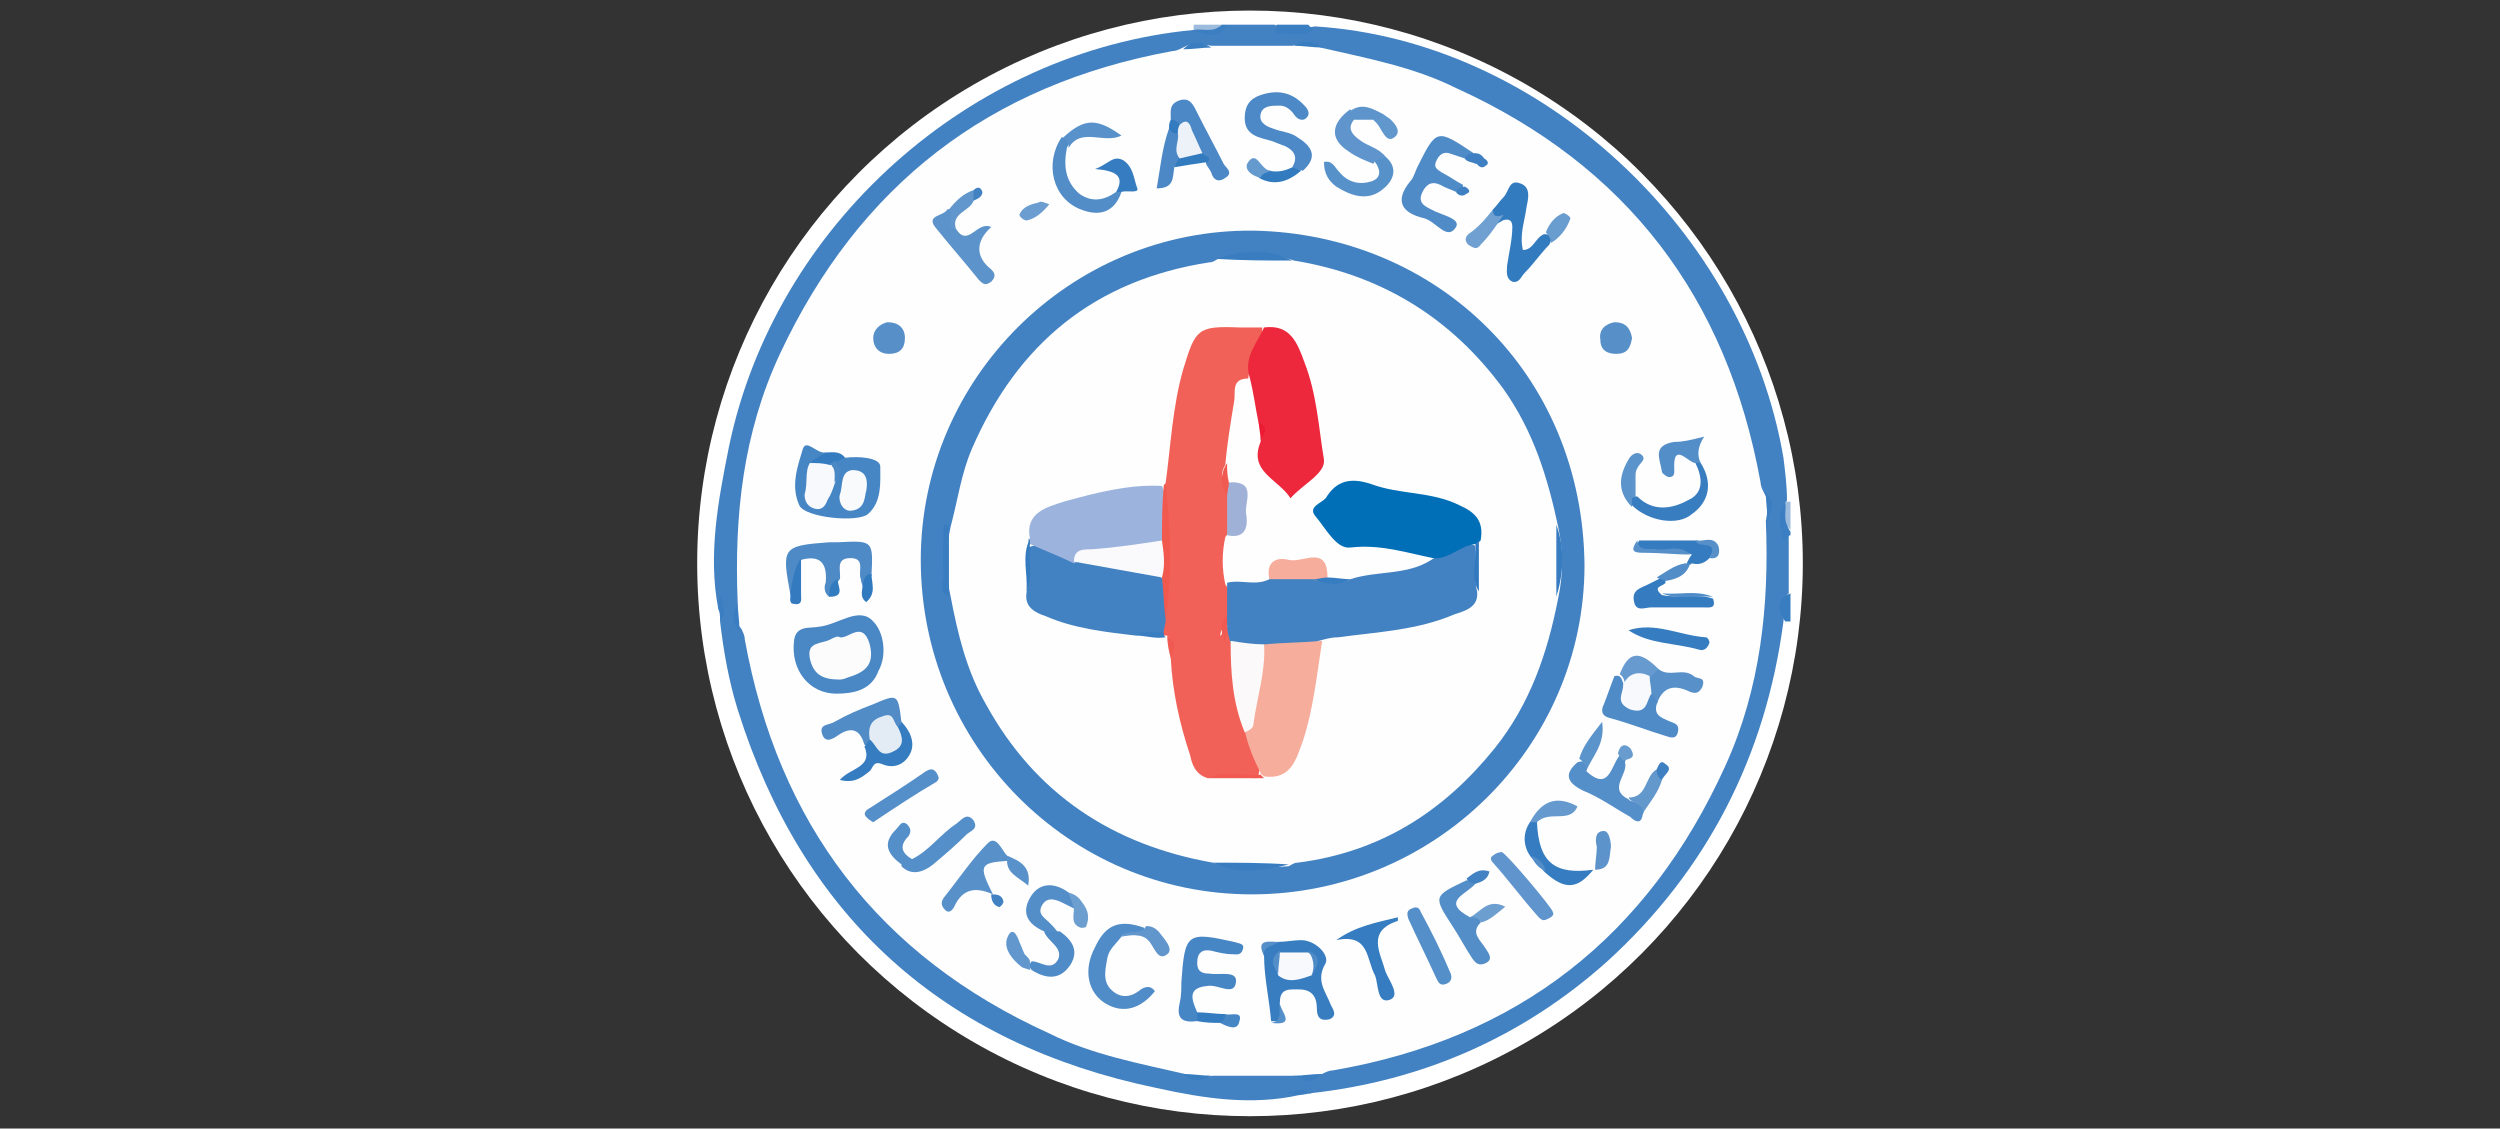 <svg xmlns="http://www.w3.org/2000/svg" xmlns:xlink="http://www.w3.org/1999/xlink" id="Laag_1" x="0px" y="0px" viewBox="0 0 142 64.1" style="enable-background:new 0 0 142 64.1;" xml:space="preserve"><rect x="0" y="0" width="142" height="64.1" fill="#333333" stroke="none"/><style type="text/css">	.st0{fill:#FFFFFF;}	.st1{fill:#4282C2;}	.st2{fill:#3B7EC1;}	.st3{fill:#397DC1;}	.st4{fill:#9EBCDD;}	.st5{fill:#9DBCDD;}	.st6{fill:#3A7EC1;}	.st7{fill:#FEFEFE;}	.st8{fill:#4987C5;}	.st9{fill:#4F8BC7;}	.st10{fill:#4686C5;}	.st11{fill:#4786C4;}	.st12{fill:#4D8AC6;}	.st13{fill:#387DC0;}	.st14{fill:#508CC7;}	.st15{fill:#4C89C6;}	.st16{fill:#337BBF;}	.st17{fill:#538EC8;}	.st18{fill:#558FC9;}	.st19{fill:#5B93CA;}	.st20{fill:#528DC8;}	.st21{fill:#5891CA;}	.st22{fill:#518CC7;}	.st23{fill:#4B88C5;}	.st24{fill:#357CC0;}	.st25{fill:#5F95CC;}	.st26{fill:#357BC0;}	.st27{fill:#5791CA;}	.st28{fill:#548EC9;}	.st29{fill:#548EC8;}	.st30{fill:#5790C9;}	.st31{fill:#5992CA;}	.st32{fill:#6FA0D1;}	.st33{fill:#367CC0;}	.st34{fill:#669ACE;}	.st35{fill:#679ACE;}	.st36{fill:#6096CC;}	.st37{fill:#6197CD;}	.st38{fill:#6398CD;}	.st39{fill:#5B93CB;}	.st40{fill:#5C93CB;}	.st41{fill:#6C9ED0;}	.st42{fill:#6197CC;}	.st43{fill:#5D94CB;}	.st44{fill:#5991CA;}	.st45{fill:#6A9DCF;}	.st46{fill:#6B9DD0;}	.st47{fill:#337ABF;}	.st48{fill:#6097CD;}	.st49{fill:#659ACE;}	.st50{fill:#347BC0;}	.st51{fill:#4281C2;}	.st52{fill:#327ABF;}	.st53{fill:#3E80C1;}	.st54{fill:#689CCF;}	.st55{fill:#4080C2;}	.st56{fill:#5E95CC;}	.st57{fill:#397DC0;}	.st58{fill:#377CC0;}	.st59{fill:#FCFCFD;}	.st60{fill:#F7F9FC;}	.st61{fill:#F8FAFC;}	.st62{fill:#4B88C6;}	.st63{fill:#E3ECF5;}	.st64{fill:#ECF2F8;}	.st65{fill:#F16158;}	.st66{fill:#016FB7;}	.st67{fill:#ED283C;}	.st68{fill:#9CB4DD;}	.st69{fill:#F7AD9B;}	.st70{fill:#F6AD9C;}	.st71{fill:#A0B1D8;}	.st72{fill:#F1584E;}	.st73{fill:#F15A51;}	.st74{fill:#3179BF;}	.st75{fill:#F15A50;}	.st76{fill:#EC1A32;}	.st77{fill:#FBF9F9;}	.st78{fill:#FAFAFC;}</style><g>	<circle class="st0" cx="71" cy="32" r="31.4"></circle>	<g>		<path class="st1" d="M73.8,62.2c-2.7,0.6-5.4,0.2-8.1-0.4c-12.1-2.5-20.1-9.7-23.8-21.5c-0.5-1.6-0.8-3.3-1-5    c0.1-0.5,0.1-1,0.1-1.3c0.1,0.1,0.1,0.4-0.2,0.6c-0.6-3.1,0-6.2,0.6-9.2C44,12.8,55.1,2.9,67.8,1.7c0.6-0.2,1.3,0.2,1.9-0.3    c0.9,0,1.8,0,2.7,0c0.7,0.5,1.5,0.2,2.3,0.1C87.5,2.3,99.1,13.1,101.3,26c0.1,0.8,0.2,1.6,0.2,2.4c-0.2,0.6-0.1,1.3-0.2,1.9    c0,0.3,0.3-0.1,0.3,0.1c0,1.1,0,2.2,0,3.3c-0.5,0.5-0.2,1.1-0.3,1.6c-1,7.6-4.3,14.1-10,19.3c-4.8,4.3-10.5,6.8-16.9,7.5    C74.1,62,73.7,62,73.4,62C73.5,62,73.7,62,73.8,62.2z"></path>		<path class="st2" d="M74.3,1.4c0.1,0.1,0.2,0.2,0.3,0.3c-0.6,0.4-1.4,0.2-2,0.2c-0.3,0-0.1-0.3-0.1-0.5C73,1.4,73.6,1.4,74.3,1.4z    "></path>		<path class="st3" d="M101.4,35.3c-0.4-0.6-0.6-1.2,0.3-1.6c0,0.5,0,1.1,0,1.6l-0.1,0L101.4,35.3z"></path>		<path class="st2" d="M101.7,30.4c-0.2,0-0.4,0.6-0.5,0.1c-0.1-0.6-0.3-1.3,0.2-1.9c0,0,0,0,0,0c0.3,0.5-0.1,1.1,0.3,1.6    C101.7,30.2,101.7,30.3,101.7,30.4z"></path>		<path class="st2" d="M69.7,1.4c-0.5,0.9-1.2,0.6-1.9,0.3c0,0,0,0,0,0c0.5-0.3,1.1,0.1,1.6-0.3C69.5,1.4,69.6,1.4,69.7,1.4z"></path>		<path class="st4" d="M101.7,30.1c-0.5-0.5-0.2-1.1-0.3-1.6c0.1,0,0.2,0,0.3,0C101.7,29,101.7,29.6,101.7,30.1z"></path>		<path class="st5" d="M69.4,1.4c-0.5,0.5-1.1,0.2-1.6,0.3c0-0.1,0-0.2,0-0.3C68.3,1.4,68.8,1.4,69.4,1.4z"></path>		<path class="st2" d="M40.8,34.6c0-0.3,0.1-0.6,0.1-0.9c0.2,0.6,0.4,1.1,0,1.6C40.9,35,40.9,34.8,40.8,34.6z"></path>		<path class="st6" d="M73.8,62.2c-0.2,0-0.4-0.1-0.9-0.1c0.7-0.2,1.1-0.3,1.6,0C74.3,62.1,74,62.2,73.8,62.2z"></path>		<path class="st7" d="M41.9,34.2c-0.2-4.9,0.3-9.6,2.4-14.1c4.5-9.6,11.9-15.3,22.3-17.2c0.2,0,0.4-0.1,0.6-0.2    c0.5-0.3,1-0.2,1.6-0.1c1.5,0,3.1,0,4.6,0c0.5-0.1,1.1-0.2,1.6,0.1c2.6,0.6,5.3,1.1,7.7,2.3c9.7,4.4,15.4,11.9,17.3,22.4    c0,0.2,0.1,0.4,0.2,0.6c0.3,0.5,0.2,1,0.1,1.6c0.2,4.8-0.3,9.5-2.3,13.9C93.6,53.2,86.2,59,75.7,60.8c-0.2,0-0.4,0.1-0.6,0.2    c-0.5,0.3-1,0.2-1.6,0.1c-1.5,0-3.1,0-4.6,0c-0.5,0.1-1.1,0.2-1.6-0.1c-2.6-0.6-5.3-1.1-7.7-2.3c-9.7-4.4-15.4-11.9-17.3-22.4    c0-0.2-0.1-0.4-0.2-0.6C41.7,35.3,41.8,34.7,41.9,34.2z"></path>		<path class="st6" d="M68.8,2.7c-0.5,0-1,0.1-1.6,0.1C67.8,2.2,68.3,2.4,68.8,2.7z"></path>		<path class="st6" d="M41.9,34.2c0,0.5,0.1,1,0.1,1.6C41.4,35.3,41.7,34.8,41.9,34.2z"></path>		<path class="st6" d="M100.4,29.6c0-0.5-0.1-1-0.1-1.6C100.9,28.5,100.6,29,100.4,29.6z"></path>		<path class="st6" d="M73.5,61.1c0.5,0,1-0.1,1.6-0.1C74.5,61.6,74,61.4,73.5,61.1z"></path>		<path class="st3" d="M67.2,61c0.5,0,1.1,0.1,1.6,0.1C68.3,61.4,67.7,61.5,67.2,61z"></path>		<path class="st3" d="M75.1,2.7c-0.5,0-1.1-0.1-1.6-0.1C74,2.3,74.6,2.3,75.1,2.7z"></path>		<path class="st1" d="M71.2,13.1c10.4,0.2,18.7,8.1,18.8,19c0,10.3-8.5,18.7-18.9,18.7c-10.4,0-18.8-8.5-18.8-19    C52.3,21.5,60.8,13,71.2,13.1z"></path>		<path class="st8" d="M47.5,39.4c-1.5,0-2.6-1.3-2.4-3c0.1-0.9,0.9-0.7,1.4-0.8c1.1-0.1,2.3-1.2,3.1-0.3c0.6,0.6,0.8,1.9,0.3,2.8    C49.5,39.2,48.5,39.4,47.5,39.4z"></path>		<path class="st9" d="M82.7,10.9c-0.2-0.1-0.5-0.2-0.7-0.3c-0.5-0.3-0.9-0.3-1.2,0.3c-0.3,0.6,0.1,0.8,0.5,1c0.5,0.3,1.7,0.5,1.4,1    c-0.5,0.8-1.1-0.3-1.8-0.5c-1.3-0.3-1.7-1-0.8-2.1c0.2-0.2,0.3-0.6,0.4-0.8c1.1-2.2,1.1-2.2,3.2-0.8c-0.1,0.2-0.3,0.3-0.5,0.3    c-0.3-0.1-0.6-0.2-0.9-0.3c-0.4-0.1-0.6,0.2-0.7,0.4c-0.2,0.4,0,0.5,0.3,0.7c0.4,0.2,0.8,0.5,1.2,0.7    C83.1,10.8,82.9,10.8,82.7,10.9z"></path>		<path class="st10" d="M48,26c0.8-0.1,2,0,2,0.5c0,0.9,0.1,2-0.7,2.7c-0.6,0.5-3.6,0.2-3.9-0.5c-0.5-1.1-0.1-2.2,0.2-3.2    c0.2-0.6,0.8,0.3,1.3,0.2c0.1,0.5-0.4,0.5-0.6,0.8c-0.1,0.2-0.2,0.3-0.2,0.5c0,0.4-0.1,0.8,0.2,1c0.5,0.2,0.6-0.4,0.8-0.7    c0.2-0.4,0.1-0.8,0.2-1.2C47.5,25.9,47.7,25.9,48,26z"></path>		<path class="st11" d="M68,58c-0.8,0.1-1.2-0.1-1-1c0.1-0.4,0.1-0.8,0.1-1.2c0.2-2.8,0.3-2.9,3-2.3c0.3,0.1,0.6,0.1,0.5,0.4    c-0.1,0.4-0.4,0.3-0.6,0.3c-0.4,0-0.8-0.1-1.2-0.2c-0.5-0.1-0.8,0.1-0.8,0.7c0,0.5,0.3,0.6,0.7,0.6c0.6,0.1,1.6-0.2,1.5,0.5    c-0.1,0.8-1,0.1-1.6,0.2c-1.2,0.1-0.9,0.8-0.6,1.5C68.2,57.7,68.2,57.9,68,58z"></path>		<path class="st12" d="M47.1,33.9c-0.3-0.2-0.3-0.6-0.2-0.8c0.1-1.1-0.3-1.6-1.4-1.3c-0.3,0.6,0,1.4-0.6,2c-0.5-2.7-0.5-2.8,2.2-3    c0.2,0,0.4,0,0.5,0c2-0.1,2-0.1,1.9,1.9c-0.2,0.2-0.2,0.5-0.5,0.6c0-0.1-0.1-0.2-0.1-0.4c-0.2-0.4,0.3-1.2-0.6-1.2    c-0.9,0-0.5,0.8-0.6,1.2C47.4,33.2,47.4,33.6,47.1,33.9z"></path>		<path class="st13" d="M72.6,53.5c0.4,0,0.9-0.1,1.3-0.1c0.8,0,1.6,0.8,1.4,1.3c-0.6,1,0,1.6,0.3,2.4c0.1,0.2,0.4,0.6-0.1,0.8    c-0.5,0.1-0.7-0.1-0.7-0.6c0-0.7-0.3-1.1-1-1.1c-0.5,0-1.1-0.1-1.1,0.7c-0.1,0.4,0.6,1.2-0.5,1.1c-0.1-1.2-0.4-2.5-0.4-3.7    C71.5,53.4,72.3,53.7,72.6,53.5z"></path>		<path class="st14" d="M63.7,53.2c-0.3,0.4-0.7,0.7-0.8,1.2c-0.1,0.6-0.3,1.3,0.2,1.8c0.5,0.5,1.1,0.5,1.7,0    c0.3-0.2,0.6-0.2,0.8,0.1c-0.8,1-1.8,1.3-2.8,0.7c-1-0.6-1.3-1.9-0.6-3.2c0.6-1.3,1.4-1.6,2.8-1.1C64.9,53.6,64,52.7,63.7,53.2z"></path>		<path class="st15" d="M73.4,9.5c0.3-0.5,0.2-0.9-0.4-1.2c-0.3-0.1-0.5-0.2-0.8-0.3c-0.7-0.2-1.5-0.3-1.5-1.3    c0-0.7,0.3-1.1,0.9-1.3c0.9-0.3,1.7-0.2,2.4,0.5c0.2,0.2,0.5,0.5,0.2,0.8c-0.2,0.2-0.5,0.1-0.7-0.2C73.3,6.2,73,6,72.7,6    c-0.5,0-1,0-1.1,0.5c-0.1,0.5,0.4,0.7,0.7,0.8c0.5,0.2,1,0.2,1.4,0.5c0.8,0.5,1.2,1.1,0.3,1.9C73.8,9.6,73.6,9.7,73.4,9.5z"></path>		<path class="st16" d="M84.8,11.9c0.2-0.2,0.4-0.5,0.6-0.7c0.3-0.3,0.3-1,0.9-0.8c0.7,0.2,0.5,0.9,0.4,1.4    c-0.1,0.8-0.4,1.5-0.2,2.4c0.6,0,0.7-0.7,1.2-0.9c0.5,0,0.5,0.2,0.3,0.6c-0.5,0.5-0.9,1.1-1.4,1.6c-0.2,0.2-0.3,0.6-0.7,0.5    c-0.4-0.2-0.3-0.6-0.3-0.9c0.1-0.7,0.3-1.5,0.3-2.2c0-0.3-0.1-0.5-0.5-0.4c-0.2,0.1-0.4,0.3-0.6,0.2    C84.7,12.3,84.7,12.1,84.8,11.9z"></path>		<path class="st17" d="M83.8,50.2c-0.5,0.6-2,1-0.3,1.9c0.3-0.1,0.6-0.2,0.6,0.3c-0.6,0.6,0,1,0.3,1.5c0.2,0.3,0.4,0.6,0,0.8    c-0.4,0.2-0.6,0-0.8-0.3c-0.4-0.6-0.7-1.2-1.1-1.8c-1.1-1.7-1.1-1.7,0.8-2.6C83.4,50,83.6,50,83.8,50.2z"></path>		<path class="st18" d="M90.1,43.8c1.3,1.2,1.4-0.3,1.9-0.9c0.3,0,0.4,0.1,0.3,0.4c0.2,0.7-1,1.5,0.2,2.1c0.2,0.3,1.2-0.1,0.8,0.9    c-0.1,0.6-0.5,0.3-0.7,0.1c-0.9-0.5-1.7-1.1-2.7-1.5c-1-0.5-1-1-0.3-1.6C90.2,43.1,90.2,43.5,90.1,43.8z"></path>		<path class="st9" d="M94.1,40c-0.2,0.7,0.4,0.8,0.8,1c0.3,0.1,0.5,0.2,0.4,0.6c-0.1,0.4-0.4,0.3-0.7,0.2c-1-0.3-2-0.7-3.1-1    c-0.5-0.1-0.6-0.4-0.4-0.8c0.2-0.5,0.4-1.1,0.6-1.6c0.4-0.1,0.4,0.2,0.5,0.4c0.1,1.4,0.1,1.4,1.6,0.6C94.3,39.5,94.2,39.8,94.1,40    z"></path>		<path class="st19" d="M54.3,13c0.7,1.1,1.2-0.5,2-0.1c-0.9,0.8-0.9,1.7,0,2.4c0.2,0.2,0.3,0.4,0,0.7c-0.3,0.2-0.4,0.2-0.7-0.1    c-0.8-1-1.6-1.9-2.4-2.9c-0.7-0.8,0.4-0.7,0.6-1.1c0.3-0.1,0.4,0.1,0.3,0.3C54.2,12.5,53.9,12.8,54.3,13z"></path>		<path class="st20" d="M63.7,10.9c-0.4,1.2-1.3,1.4-2.3,1c-1.6-0.6-2.1-2.6-1.1-4.1c0.5,0,0.5,0.2,0.3,0.6c-0.2,1-0.1,1.9,0.7,2.6    c0.7,0.5,1.4,0.4,2.1-0.1C63.6,10.8,63.7,10.8,63.7,10.9z"></path>		<path class="st21" d="M57.2,48.9c-1.6,0.1-1.6,0.3-0.8,1.9l0,0c-0.9-0.4-1.7-0.4-2.2,0.7c-0.1,0.2-0.3,0.4-0.5,0.2    c-0.2-0.2-0.3-0.4-0.1-0.7c0.8-1,1.6-2.2,2.5-3.1c0.5-0.5,0.8,0.4,1.1,0.7C57.2,48.6,57.3,48.7,57.2,48.9    C57.2,48.8,57.2,48.9,57.2,48.9z"></path>		<path class="st22" d="M49.1,42.3c-0.2-0.7-0.6-1.1-1.4-0.6c-0.3,0.2-0.8,0.6-1,0c-0.2-0.6,0.4-0.5,0.7-0.7c0.7-0.4,1.4-0.7,2.2-1    c1.4-0.6,1.4-0.6,1.6,1c0.2,0.2,0,0.3-0.2,0.4c-0.9-0.5-1.4-0.2-1.5,0.7C49.4,42.3,49.3,42.4,49.1,42.3z"></path>		<path class="st23" d="M66.5,6.8c0-0.5-0.1-0.9,0.5-1.1c0.6-0.2,0.8,0.3,1,0.7c0.5,1,1,1.9,1.5,2.9c0.1,0.2,0.6,0.5,0.1,0.8    c-0.4,0.3-0.7,0.1-0.8-0.3c-0.1-0.2-0.2-0.3-0.3-0.5C68.5,9,68.1,9,68,8.7c-0.3-0.5-0.5-1.1-1-1.5C66.8,7.1,66.6,7,66.5,6.8z"></path>		<path class="st24" d="M75.9,53.4c1.1-0.8,2.3-1,3.5-1.3c0,0.2,0,0.2,0,0.2c-1.8,0.6-1,1.8-0.7,2.9c0.2,0.5,0.9,1.4,0.2,1.6    c-0.7,0.2-0.6-0.9-0.8-1.4C77.6,54.5,77.8,53,75.9,53.4z"></path>		<path class="st18" d="M49.6,46.7c-0.2-0.1-0.3-0.2-0.4-0.3c-0.2-0.2,0-0.4,0.2-0.5c1.1-0.7,2.2-1.4,3.2-2.1    c0.2-0.1,0.4-0.2,0.6,0.1c0.1,0.2,0.2,0.3,0,0.5C52,45.1,50.8,45.9,49.6,46.7z"></path>		<path class="st13" d="M93,28.2c0.9,0.9,2,0.7,2.9,0.2c0.9-0.4,0.8-1.3,0.4-2.1c0.1-0.1,0.2-0.1,0.3,0c0.7,1.1,0.5,2.2-0.5,2.9    c-0.8,0.7-2.5,0.4-3.4-0.5c-0.1-0.2-0.1-0.3-0.1-0.5C92.7,28.2,92.8,28.2,93,28.2z"></path>		<path class="st18" d="M82.4,55.3c0.1,0.3,0,0.5-0.3,0.6c-0.3,0.1-0.4-0.1-0.5-0.3c-0.5-1.1-1.1-2.3-1.6-3.4    c-0.1-0.3-0.1-0.5,0.2-0.6c0.2-0.1,0.4-0.1,0.5,0.2C81.3,52.9,81.9,54.1,82.4,55.3z"></path>		<path class="st25" d="M88.2,51.8c0.1,0.2-0.1,0.3-0.3,0.4c-0.2,0.1-0.3,0.1-0.5-0.1c-0.9-1-1.7-2.1-2.6-3.1    c-0.1-0.1-0.2-0.3,0-0.4c0.1-0.1,0.3-0.2,0.5-0.2C85.5,48.4,88.2,51.6,88.2,51.8z"></path>		<path class="st18" d="M51.8,48.8c1-0.5,1.6-1.4,2.5-2c0.3-0.2,0.6-0.7,1-0.2c0.3,0.5-0.2,0.6-0.4,0.8c-0.6,0.6-1.3,1.2-1.9,1.7    c-0.5,0.4-1.2,0.7-1.8,0.1C51.2,48.6,51.5,48.7,51.8,48.8z"></path>		<path class="st26" d="M94.6,33.1c-0.1,0.2-0.8,0.2-0.2,0.7c1,0.2,2-0.1,2.9,0.2c0.2,0.6-0.2,0.5-0.6,0.5c-1,0-2,0-2.9,0    c-0.4,0-0.9,0.3-1-0.4c-0.1-0.6,0.4-0.7,0.8-0.9c0.2-0.1,0.4-0.2,0.6-0.3C94.4,32.7,94.6,32.7,94.6,33.1z"></path>		<path class="st27" d="M78.7,8.9c0.7,0.6,0.5,1.3-0.1,1.8c-0.9,0.8-1.9,0.4-2.7-0.1c-0.4-0.3-0.7-0.7-0.7-1.4    c0.5-0.1,0.6,0.3,0.9,0.6c0.5,0.6,1.2,0.7,1.8,0.5c0.6-0.2,0.5-0.7,0.2-1.1C78,8.8,78.3,8.8,78.7,8.9z"></path>		<path class="st24" d="M51,41.3c0.1-0.1,0.2-0.2,0.2-0.3c0.5,0.5,0.8,1.2,0.5,1.8c-0.3,0.6-0.9,0.9-1.6,0.6    c-0.5-0.2-0.5,0.2-0.7,0.4c-0.5,0.4-0.9,0.7-1.7,0.5c0.6-0.7,1.9-0.7,1.4-1.9c0.1-0.1,0.2-0.3,0.3-0.4    C50.2,42.6,50.8,42.3,51,41.3z"></path>		<path class="st28" d="M59.3,52.9c-0.9-0.4-1.3-1-0.8-1.9c0.5-0.9,1.4-0.9,2.2-0.3c0.2,0.3,0.6,0.5,0.3,0.9    c-0.2-0.1-0.4-0.2-0.6-0.3c-0.4-0.2-0.9-0.4-1.2,0.1c-0.3,0.5,0.1,0.7,0.4,1c0.2,0.2,0.4,0.4,0.5,0.6    C59.9,53.2,59.6,53.1,59.3,52.9z"></path>		<path class="st24" d="M87.3,46.7c0.1,2.3,1,3,3.2,2.7l0,0c-0.9,1.1-1.6,1.2-2.8,0.1c-0.2-0.3-0.6-0.6-0.8-0.9    c-0.4-0.6-0.4-1.3,0-1.9C87.1,46.6,87.2,46.6,87.3,46.7z"></path>		<path class="st24" d="M92.5,35.8c1.5-0.5,2.9,0.3,4.4,0.4c0.1,0,0.2,0.2,0.2,0.3c-0.1,0.3-0.3,0.5-0.6,0.4    C95.1,36.5,93.7,36.6,92.5,35.8z"></path>		<path class="st25" d="M78.7,8.9C78.4,9,78.2,9,78,9.3c-0.5-0.2-1-0.4-1.4-0.7c-1.1-0.7-1-1.6,0.1-2.4c0.1,0.2,0.1,0.4,0.3,0.5    c-0.5,0.5-0.3,0.9,0.3,1.3C77.7,8.3,78.3,8.4,78.7,8.9z"></path>		<path class="st9" d="M59.3,52.9c0.3,0,0.6,0,0.9,0c0.7,0.5,1.1,1.1,0.6,1.9c-0.6,0.9-1.4,0.8-2.2,0.3c-0.2-0.2-0.1-0.4,0-0.5    c0.5,0,1.1,0.6,1.5-0.1C60.4,53.8,59.5,53.5,59.3,52.9z"></path>		<path class="st21" d="M94.1,40c0-0.2-0.1-0.5-0.3-0.6c-0.4-0.3-0.4-0.7-0.2-1.1c0.1-0.2,0.3-0.4,0.6-0.3c0.6,0.5,1.4-0.1,2,0.4    c0.2,0.2,0.7,0,0.5,0.6c-0.2,0.4-0.4,0.4-0.7,0.3C95,38.8,94.4,39.1,94.1,40z"></path>		<path class="st26" d="M97.1,31.7c-0.3,0.3-0.6,0.4-1,0.3c-0.1,0.1-0.2,0.1-0.3,0c0.1-0.2,0.2-0.4,0.3-0.5    c-0.8-0.3-1.6-0.1-2.4-0.2c-0.4,0-0.9,0-0.6-0.6c1.1,0,2.2,0,3.3,0C97.6,30.9,97.6,30.9,97.1,31.7z"></path>		<path class="st29" d="M96.6,26.3c-0.1,0-0.2,0-0.3,0c-0.4,0-1.3-1.3-1.2,0.4c0,0.2,0,0.4-0.3,0.4c-0.1,0-0.4-0.2-0.4-0.3    c-0.1-0.7-0.6-1.5,0.7-1.7c0.5,0,0.9-0.1,1.7-0.3C96.4,25.4,96.4,25.9,96.6,26.3z"></path>		<path class="st30" d="M92.7,19.2c-0.1,0.6-0.3,0.9-0.9,0.9c-0.5,0-0.9-0.2-0.9-0.8c-0.1-0.6,0.3-0.9,0.8-1    C92.3,18.3,92.6,18.6,92.7,19.2z"></path>		<path class="st30" d="M51.4,19.2c0,0.6-0.3,0.9-0.9,0.9c-0.6,0-0.9-0.4-0.9-0.9c0-0.5,0.4-0.8,0.8-0.9    C51,18.3,51.4,18.6,51.4,19.2z"></path>		<path class="st23" d="M66.7,9.5c-0.1,0.6,0,1.2-1,1.2c0.2-1.1,0.3-2.3,0.7-3.4c0.3,0,0.5,0.1,0.6,0.3C67.3,8,67.1,8.5,67.1,9    C67.1,9.2,66.8,9.3,66.7,9.5z"></path>		<path class="st31" d="M60.7,8.4c0-0.2-0.1-0.5-0.3-0.6c1.2-1.1,1.9-1.1,3.3-0.1C62.7,8.2,61.4,7.2,60.7,8.4z"></path>		<path class="st32" d="M84.8,11.9c0,0.5,0.3,0.4,0.6,0.3c-0.4,0.6-0.8,1.2-1.3,1.7c-0.2,0.3-0.4,0.2-0.7,0c-0.2-0.2-0.2-0.4,0-0.6    C84,12.9,84.4,12.4,84.8,11.9z"></path>		<path class="st33" d="M63.7,10.9c-0.1,0-0.2,0-0.3,0c0.5-0.9,0-1.2-1.2-1.3c0.8-0.3,1-0.8,1.6-0.5c0.6,0.4,0.6,1.1,0.8,1.6    C64.7,11,64,10.8,63.7,10.9z"></path>		<path class="st34" d="M87.3,46.7c-0.1,0-0.2,0-0.4,0c0.6-1.1,1.4-1.6,2.7-0.9C89.2,46.8,88,46,87.3,46.7z"></path>		<path class="st35" d="M94.2,38c-0.1,0.1-0.3,0.3-0.4,0.4c-0.5,0.2-1,0.4-1.5,0.5c0-0.2-0.1-0.5-0.3-0.6C92.5,37,93.1,36.9,94.2,38    z"></path>		<path class="st36" d="M63.7,53.2c0.3-0.5,1.1,0,1.4-0.6c0.3,0,0.5,0.1,0.7,0.3c0.3,0.4,0.9,1,0.5,1.3c-0.5,0.4-0.7-0.3-1-0.7    C64.9,53,64.3,53.1,63.7,53.2z"></path>		<path class="st18" d="M51.8,48.8c-0.3,0-0.5,0.1-0.6,0.3c-0.8-0.6-1.1-1.2-0.3-2c0.2-0.2,0.3-0.5,0.6-0.3c0.2,0.2,0.3,0.4,0.1,0.7    C51,48.1,51.3,48.5,51.8,48.8z"></path>		<path class="st37" d="M58.5,54.6c0,0.2,0,0.4,0,0.5c-0.2-0.1-0.4-0.1-0.5-0.2c-0.5-0.4-1-1-0.8-1.6c0.3-0.8,0.6-0.1,0.7,0.2    c0.1,0.2,0.2,0.5,0.3,0.7C58.4,54.4,58.5,54.5,58.5,54.6z"></path>		<path class="st38" d="M93.3,46.2c0.1-0.6-0.6-0.5-0.8-0.9c1.1,0,0.9-1.2,1.6-1.6c0.2,0.1,0.3,0.3,0.3,0.6    C94.2,45,93.7,45.6,93.3,46.2z"></path>		<path class="st39" d="M92.7,28.3c0,0.2,0,0.4,0,0.5c-0.8-0.8-0.8-1.7-0.2-2.7c0.1-0.2,0.4-0.5,0.7-0.3c0.4,0.3-0.1,0.5-0.2,0.8    C92.7,27.1,93,27.7,92.7,28.3z"></path>		<path class="st40" d="M90.6,49.4c0-0.4,0.1-0.9,0.1-1.3c-0.1-0.4-0.1-0.9,0.4-0.9c0.3,0,0.4,0.6,0.4,0.9    C91.4,48.7,91.5,49.4,90.6,49.4C90.6,49.4,90.6,49.4,90.6,49.4z"></path>		<path class="st39" d="M90.1,43.8c0-0.3-0.1-0.5-0.4-0.7c0.2-0.7,0.6-1.2,1.3-2.1C91.2,42.3,90.4,43,90.1,43.8z"></path>		<path class="st41" d="M61,51.6c-0.1-0.3-0.2-0.6-0.3-0.9c0.4,0.1,0.6,0.3,0.8,0.6c0.3,0.4,0.4,0.8,0.2,1.3c0,0.1-0.2,0.1-0.3,0.1    C60.8,52.5,61,52,61,51.6z"></path>		<path class="st42" d="M54.3,13c-0.7-0.1,0-0.8-0.4-1.1c0.4-0.5,0.8-0.9,1.4-1.1c0.2,0.2,0.2,0.4,0,0.6C55.1,12,54,12.1,54.3,13z"></path>		<path class="st43" d="M77,6.8c-0.5,0-0.4-0.3-0.3-0.5c0.7-0.5,1.3-0.1,1.9,0.2C78.6,7,78.3,7,78,6.8C77.7,6.8,77.3,6.8,77,6.8z"></path>		<path class="st44" d="M57.2,48.9c0-0.1,0-0.2,0-0.3c0.7,0.3,1.4,0.6,1.2,1.7C57.8,49.8,57.2,49.6,57.2,48.9z"></path>		<path class="st45" d="M88.1,13.8c0-0.2-0.1-0.4-0.3-0.6c0.2-0.5,0.5-0.9,1-1.1c0.1,0,0.4,0.2,0.4,0.3C89,13,88.6,13.5,88.1,13.8z"></path>		<path class="st16" d="M73.4,9.5c0.2,0.1,0.4,0.1,0.5,0.2c-0.7,0.6-1.5,0.9-2.4,0.4c0-0.5,0.3-0.4,0.6-0.4    C72.6,9.8,73,9.7,73.4,9.5z"></path>		<path class="st46" d="M59.6,11.6c-0.4,0.5-0.8,0.8-1.2,0.9c-0.2,0.1-0.5-0.2-0.5-0.3c0.2-0.5,0.7-0.6,1.1-0.7    C59.1,11.4,59.3,11.5,59.6,11.6z"></path>		<path class="st47" d="M44.9,33.7c0.1-0.7,0.2-1.4,0.6-2c0,0.7,0,1.4,0,2.1c0,0.2,0.1,0.6-0.4,0.5C44.8,34.3,44.9,34,44.9,33.7z"></path>		<path class="st41" d="M84.1,52.4c-0.1-0.3-0.4-0.3-0.6-0.3c0.6-0.3,1-1.1,2-0.6C85,51.9,84.6,52.3,84.1,52.4z"></path>		<path class="st20" d="M95.7,32c0.1,0,0.2,0,0.3,0c-0.2,0.7-0.8,0.9-1.4,1c-0.2-0.1-0.3-0.1-0.5-0.2C94.6,32.5,95.1,32.1,95.7,32z"></path>		<path class="st48" d="M78,6.8c0.3,0,0.5-0.1,0.6-0.3c0.1,0.1,0.3,0.2,0.4,0.3c0.3,0.3,0.6,0.7,0.2,1c-0.4,0.3-0.6-0.2-0.8-0.5    C78.3,7.1,78.2,7,78,6.8z"></path>		<path class="st30" d="M93,30.7c0.1,0.7,0.7,0.4,1.1,0.5c0.6,0.1,1.3-0.3,1.9,0.3c-0.8,0-1.7-0.1-2.5-0.1    C92.9,31.4,92.5,31.4,93,30.7z"></path>		<path class="st16" d="M66.7,9.5c0.1-0.2,0.2-0.4,0.3-0.6c0.4-0.5,0.8-0.5,1.3-0.3c-0.1,0.3,0.6,0.2,0.3,0.6    C67.9,9.3,67.3,9.4,66.7,9.5z"></path>		<path class="st49" d="M72.2,9.7c-0.2,0.1-0.5,0.1-0.6,0.4c-0.5-0.1-1-0.5-0.7-0.9C71.4,8.5,71.6,9.7,72.2,9.7z"></path>		<path class="st50" d="M68,58c0-0.2,0-0.4,0-0.5c0.5,0,1.1,0.1,1.6,0.1c0.2,0.3,0.2,0.6-0.3,0.5C68.9,58.1,68.5,58.1,68,58z"></path>		<path class="st51" d="M83.8,50.2c-0.2,0-0.4-0.1-0.5-0.3c0.4-0.3,0.7-0.6,1.3-0.4C84.5,50,84.1,50.1,83.8,50.2z"></path>		<path class="st52" d="M49,33.2c0.1-0.3,0.1-0.6,0.5-0.6c0,0.5,0.3,1.1-0.3,1.6C48.8,33.9,49,33.5,49,33.2z"></path>		<path class="st14" d="M97.3,33.9c-1-0.1-2,0.2-2.9-0.2C95.4,33.8,96.3,33.5,97.3,33.9z"></path>		<path class="st11" d="M69.3,58.1c0.2-0.1,0.3-0.3,0.3-0.5c0.3,0.1,1-0.2,0.8,0.4C70.3,58.6,69.7,58.3,69.3,58.1z"></path>		<path class="st26" d="M48,26c-0.2,0.1-0.4,0.2-0.6,0.2c-0.1,0.1-0.2,0.2-0.3,0.3c-0.4,0.1-0.7,0.1-1-0.3c0.3-0.2,0.5-0.3,0.8-0.5    C47.3,25.7,47.7,25.6,48,26z"></path>		<path class="st30" d="M97.1,31.7c0.6-1.1-0.7-0.5-0.8-1c0.4,0.1,1-0.3,1.3,0.3C97.7,31.3,97.7,31.8,97.1,31.7z"></path>		<path class="st53" d="M94.4,44.3c-0.2-0.1-0.3-0.3-0.3-0.6c0.1-0.2,0.2-0.6,0.5-0.3C95.1,43.7,94.5,44,94.4,44.3z"></path>		<path class="st54" d="M92.2,43.2c-0.1-0.1-0.2-0.2-0.3-0.4c0.1-0.5,0.4-0.6,0.7-0.3C93,43.1,92.5,43.1,92.2,43.2z"></path>		<path class="st18" d="M72.2,58.1c0.7-0.1,0.4-0.8,0.5-1.1C72.7,57.4,73.7,58.3,72.2,58.1z"></path>		<path class="st16" d="M47.1,33.9c0-0.4,0-0.8,0.5-1C47.5,33.2,48.1,33.9,47.1,33.9z"></path>		<path class="st53" d="M82.7,10.9c0.1-0.2,0.3-0.3,0.5-0.3c0.2,0.1,0.4,0.3,0.1,0.4C83.1,11.2,82.8,11.1,82.7,10.9z"></path>		<path class="st55" d="M83.2,9c0.1-0.2,0.3-0.3,0.5-0.3c0.2,0,0.4,0,0.6,0.3c-0.1,0.2-0.3,0.3-0.5,0.3C83.6,9.2,83.3,9.2,83.2,9z"></path>		<path class="st18" d="M72.6,53.5c-0.3,0.3-0.9,0.2-0.8,0.8C71.3,53.3,72.1,53.5,72.6,53.5z"></path>		<path class="st16" d="M66.9,7.6c-0.2,0-0.4-0.1-0.5-0.3c0-0.2,0-0.3,0.1-0.5c0.2,0,0.4,0.1,0.5,0.3C67.1,7.3,67.1,7.4,66.9,7.6z"></path>		<path class="st53" d="M83.8,9.2C83.9,9,84.1,9,84.3,9c0.2,0.1,0.3,0.3,0.1,0.4C84.2,9.6,84,9.5,83.8,9.2z"></path>		<path class="st51" d="M56.3,50.8c0.3,0,0.6,0,0.7,0.4c0,0.1-0.2,0.4-0.3,0.3C56.4,51.4,56.3,51.1,56.3,50.8    C56.4,50.7,56.3,50.8,56.3,50.8z"></path>		<path class="st56" d="M92.7,28.3c0.1-0.6-0.2-1.1,0.2-1.6c0,0.5,0,1.1,0,1.6C92.9,28.2,92.8,28.2,92.7,28.3z"></path>		<path class="st20" d="M87,48.6c0.4,0.2,0.7,0.4,0.8,0.9C87.4,49.3,87.1,49,87,48.6z"></path>		<path class="st51" d="M55.3,11.4c0-0.2,0-0.4,0-0.6c0.2-0.2,0.4-0.2,0.5,0.1C55.8,11.2,55.5,11.3,55.3,11.4z"></path>		<path class="st7" d="M68.9,49c-5.7-1-10.1-3.9-12.9-9c-1.1-1.9-1.6-4-2-6.1c-0.3-1.3-0.3-2.7,0-4c0.4-1.5,0.6-3,1.2-4.4    c2.6-6,7-9.6,13.5-10.6c0.2,0,0.3-0.1,0.5-0.2c1.4-0.2,2.9-0.4,4.3,0.1c4.9,0.8,8.9,3.2,11.9,7.3c1.7,2.4,2.5,5,3.1,7.8    c0.3,1.4,0.3,2.7,0,4.1c-0.6,3.1-1.6,6-3.6,8.5c-2.9,3.6-6.5,5.9-11.2,6.5c-0.2,0-0.3,0.1-0.5,0.2C71.7,49.3,70.3,49.5,68.9,49z"></path>		<path class="st57" d="M53.9,29.9c0,1.3,0,2.7,0,4c-0.6-0.3-0.3-0.8-0.3-1.3c-0.1-0.9,0-1.8,0-2.8c0,0,0.1,0,0.1,0    C53.9,29.8,53.9,29.9,53.9,29.9z"></path>		<path class="st57" d="M73.4,14.8c-1.4,0-2.9,0-4.3-0.1C70.6,14.2,72,14.1,73.4,14.8z"></path>		<path class="st57" d="M68.9,49c1.4,0,2.9,0,4.3,0.1C71.7,49.5,70.3,49.7,68.9,49z"></path>		<path class="st58" d="M88.4,33.9c0-1.4,0-2.7,0-4.1C88.9,31.2,88.8,32.6,88.4,33.9z"></path>		<path class="st59" d="M47.7,38.6c-1,0-1.5-0.3-1.7-1.2c-0.2-1,0.7-0.8,1.2-1.1c0.2-0.1,0.4-0.2,0.5-0.1c0.5,0.1,1.3-1,1.7,0.4    c0.3,1.2-0.3,1.6-1.3,1.9C47.9,38.6,47.7,38.6,47.7,38.6z"></path>		<path class="st60" d="M46,26.3c0.4,0,0.7,0,1.1,0.1c0.5,0.2,0.5,0.6,0.3,1.1c-0.1,0.3-0.2,0.6-0.4,0.9c-0.1,0.3-0.3,0.6-0.7,0.5    c-0.4-0.1-0.6-0.4-0.6-0.8C45.9,27.4,45.7,26.8,46,26.3z"></path>		<path class="st61" d="M49.2,27.9c-0.1,0.2,0,1-0.8,1.1c-0.5,0.1-0.8-0.5-0.7-0.9c0.2-0.5,0-1.3,0.7-1.4    C48.8,26.7,49.4,26.8,49.2,27.9z"></path>		<path class="st62" d="M47.4,27.4c0-0.4,0.1-0.8-0.3-1.1c0.1,0,0.2,0,0.3-0.1C47.8,26.6,47.8,27,47.4,27.4z"></path>		<path class="st60" d="M74.5,55.4c-0.6,0.2-1.3,0.5-1.9,0c-0.1-0.5-0.3-0.9,0.1-1.3c0.5,0,1,0,1.6,0C74.8,54.4,74.8,54.9,74.5,55.4    z"></path>		<path class="st12" d="M74.5,55.4c0.2-0.5,0.1-1-0.2-1.4C75.1,54.3,74.9,54.8,74.5,55.4z"></path>		<path class="st18" d="M72.7,54c0,0.4-0.1,0.9-0.1,1.3C72.3,54.9,72.1,54.4,72.7,54z"></path>		<path class="st60" d="M92.2,38.9c0.3-0.7,0.9-0.8,1.5-0.5c0,0.3,0.1,0.7,0.1,1c-0.3,0.4-0.2,1.2-1.2,0.9    C91.7,39.9,92.2,39.4,92.2,38.9z"></path>		<path class="st63" d="M51,41.3c0.3,0.6,0.4,1.1-0.3,1.4c-0.8,0.4-0.9-0.4-1.3-0.7c-0.1-0.6,0-1.1,0.7-1.3    C50.8,40.4,50.7,41,51,41.3z"></path>		<path class="st64" d="M66.9,7.6c0-0.2,0-0.3,0.1-0.5c0.4-0.4,0.6-0.1,0.7,0.3c0.2,0.4,0.4,0.9,0.6,1.3c-0.4,0.1-0.9,0.2-1.3,0.3    C66.6,8.5,67,8,66.9,7.6z"></path>		<path class="st65" d="M68.6,44.2c-0.7-0.2-0.9-0.8-1-1.3c-0.6-1.8-1-3.6-1.1-5.5c0-0.4,0.3-0.9-0.2-1.3l-0.1,0l-0.1,0    C66,36,66,35.9,65.9,35.8c-0.1-0.2,0-0.5,0-0.7c0.2-1.7,0.1-3.4,0.1-5.1c0-0.8,0-1.7,0.2-2.5c0.3-2.2,0.4-4.4,1-6.5    c0.7-2.3,0.8-2.5,3.2-2.4c0.4,0,0.9,0,1.3,0c0,1.1-0.7,1.9-0.8,2.9c-1,0-0.7,0.8-0.8,1.3c-0.2,1.2-0.4,2.4-0.5,3.6    c-0.5,0.8,0.1,1.4,0.3,2.1c0.1,0.7,0.2,1.4-0.3,2c-0.2,0.9-0.2,1.8,0,2.7c0.4,0.5,0.4,1.1,0.2,1.7c-0.1,0.4-0.4,0.7-0.5,1.2    c0.2,0,0-0.5,0.4-0.5c0.4,0.2,0.4,0.5,0.5,0.9c0,1.7,0.2,3.4,0.7,5c0.1,0.9,1,1.7,0.5,2.7C70.5,44.2,69.5,44,68.6,44.2z"></path>		<path class="st1" d="M69.9,36.5c-0.1-0.3-0.2-0.6-0.2-1c-0.2-0.2-0.2-0.3,0-0.5c0-0.6,0-1.3,0-1.9c0.8-0.2,1.6,0.2,2.4-0.2    c0.7-0.6,1.5-0.4,2.3-0.3c0.8,0.3,1.5,0.7,2.3,0.3c1.5-0.5,3.2-0.2,4.6-1.1c0.8-0.5,1.5-1.3,2.5-0.8c0.1,0.9-0.1,1.8,0.1,2.6    c0.1,0.9-0.7,1.1-1.3,1.3c-2.1,0.9-4.4,1-6.6,1.3c-0.4,0-0.7,0.1-1.1,0.2c-0.9,0.5-2,0.6-3,0.5C71.4,36.8,70.6,36.9,69.9,36.5z"></path>		<path class="st66" d="M83.8,30.9c-0.9,0.1-1.5,0.9-2.4,0.8c-1.5-0.3-3-0.8-4.7-0.6c-0.8,0.1-1.4-1.1-2-1.8c-0.4-0.5,0.3-0.7,0.6-1    c0.6-1,1.4-1.2,2.6-0.8c1.6,0.6,3.4,0.4,5,1.2c0.9,0.4,1.4,0.9,1.2,2C84,30.8,83.9,30.9,83.8,30.9z"></path>		<path class="st67" d="M71,21.5c-0.4-1.2,0.4-2,0.8-2.9c1.5-0.2,1.9,0.9,2.3,2c0.7,1.8,0.8,3.7,1.1,5.5c0.1,0.8-1.2,1.4-1.9,2.2    c-0.7-1.1-2.4-1.5-1.7-3.2c0-0.3,0.3-0.7-0.1-1C71.3,23.1,71.2,22.3,71,21.5z"></path>		<path class="st1" d="M66.2,35.3c0,0.2-0.1,0.4-0.1,0.6c-0.5,0.3-1.1,0-1.6,0.2c-1.7-0.2-3.5-0.4-5.1-1.1c-0.6-0.2-1.2-0.5-1.1-1.3    c0.2-0.9,0-1.7,0.1-2.6c1.1-0.5,1.9,0.5,2.8,0.6c1.1,0.2,2.3,0.4,3.4,0.6c0.6,0.1,1.2,0.1,1.5,0.7C66.3,33.7,66.3,34.5,66.2,35.3z    "></path>		<path class="st68" d="M61,32c-0.8-0.4-1.6-0.7-2.5-1.1c-0.1-0.1-0.1-0.1-0.1-0.2c0-0.1,0-0.1,0.1-0.1c-0.3-1.5,1-1.8,1.9-2.1    c1.8-0.5,3.7-1,5.6-0.9c0.4,0.9,0.1,1.8,0.2,2.8c-0.1,0.8-0.8,0.7-1.3,0.8C63.6,31.5,62.2,31.4,61,32z"></path>		<path class="st69" d="M71.8,36.6c1.1-0.1,2.2-0.1,3.3-0.2c-0.3,1.9-0.5,3.9-1.1,5.7c-0.4,1.1-0.7,2.2-2.2,2    c-0.1-0.1-0.2-0.1-0.2-0.2c-0.4-0.8-0.7-1.5-0.9-2.4C71.3,40,71.1,38.2,71.8,36.6z"></path>		<path class="st70" d="M74.6,32.9c-0.8,0-1.6,0-2.5,0c-0.2-0.9,0.3-1.3,1.1-1.1c0.8,0.2,2.2-0.9,2.2,1C75.1,33.1,74.8,33,74.6,32.9    z"></path>		<path class="st71" d="M69.7,30.4c0-0.7,0-1.5,0-2.2c-0.1-0.3-0.3-0.6,0.1-0.8c1.7-0.1,0.8,1.2,1,1.9    C70.9,30.1,70.6,30.6,69.7,30.4z"></path>		<path class="st72" d="M66,30.7c0-1,0-2,0.1-3.1c0-0.1,0.1-0.1,0.1-0.2c0.3,2.6,0.4,5.2,0,7.8c-0.1-0.8-0.1-1.6-0.2-2.4    C65.6,32.1,65.7,31.4,66,30.7z"></path>		<path class="st73" d="M71.6,44c0.1,0.1,0.2,0.2,0.2,0.2c-1.1,0-2.1,0-3.2,0C69.6,43.7,70.6,44.1,71.6,44z"></path>		<path class="st74" d="M83.8,30.9c0.1-0.1,0.2-0.2,0.2-0.3c0,1,0,2,0,3C83.5,32.8,83.9,31.8,83.8,30.9z"></path>		<path class="st47" d="M58.5,30.6c0,0.1,0,0.2,0,0.3c-0.1,0.9,0.2,1.8-0.2,2.7C58.4,32.6,58,31.6,58.5,30.6z"></path>		<path class="st33" d="M74.6,32.9c0.3,0,0.5-0.1,0.8-0.1c0.4,0,0.9,0.1,1.3,0.1C76,33.3,75.3,33.2,74.6,32.9z"></path>		<path class="st75" d="M69.8,27.4c0,0.3-0.1,0.5-0.1,0.8c-0.4-0.6-0.4-1.3,0-1.9C69.7,26.7,69.7,27,69.8,27.4z"></path>		<path class="st6" d="M64.5,36.1c0.5-0.4,1.1-0.1,1.6-0.2c0,0.1,0,0.2,0.1,0.3C65.6,36.3,65.1,36.1,64.5,36.1z"></path>		<path class="st75" d="M66.3,36.1c0.6,0.4,0.4,0.8,0.2,1.3C66.4,37,66.3,36.6,66.3,36.1z"></path>		<path class="st76" d="M71.5,24c0.6,0.3,0.3,0.6,0.1,1C71.6,24.6,71.5,24.3,71.5,24z"></path>		<path class="st77" d="M71.8,36.6c0.1,1.5-0.4,3-0.6,4.5c0,0.3-0.3,0.4-0.5,0.5c-0.7-1.7-0.8-3.4-0.8-5.2    C70.5,36.5,71.2,36.6,71.8,36.6z"></path>		<path class="st75" d="M69.7,35c0,0.2,0,0.3,0,0.5c0,0.2,0,0.4-0.1,1C69.3,35.7,69.3,35.3,69.7,35z"></path>		<path class="st78" d="M66,30.7c0.1,0.7,0.2,1.4,0,2.1c-1.7-0.3-3.3-0.6-5-0.9c0-0.7,0.5-0.7,1-0.7C63.4,31.1,64.7,30.9,66,30.7z"></path>	</g></g></svg>